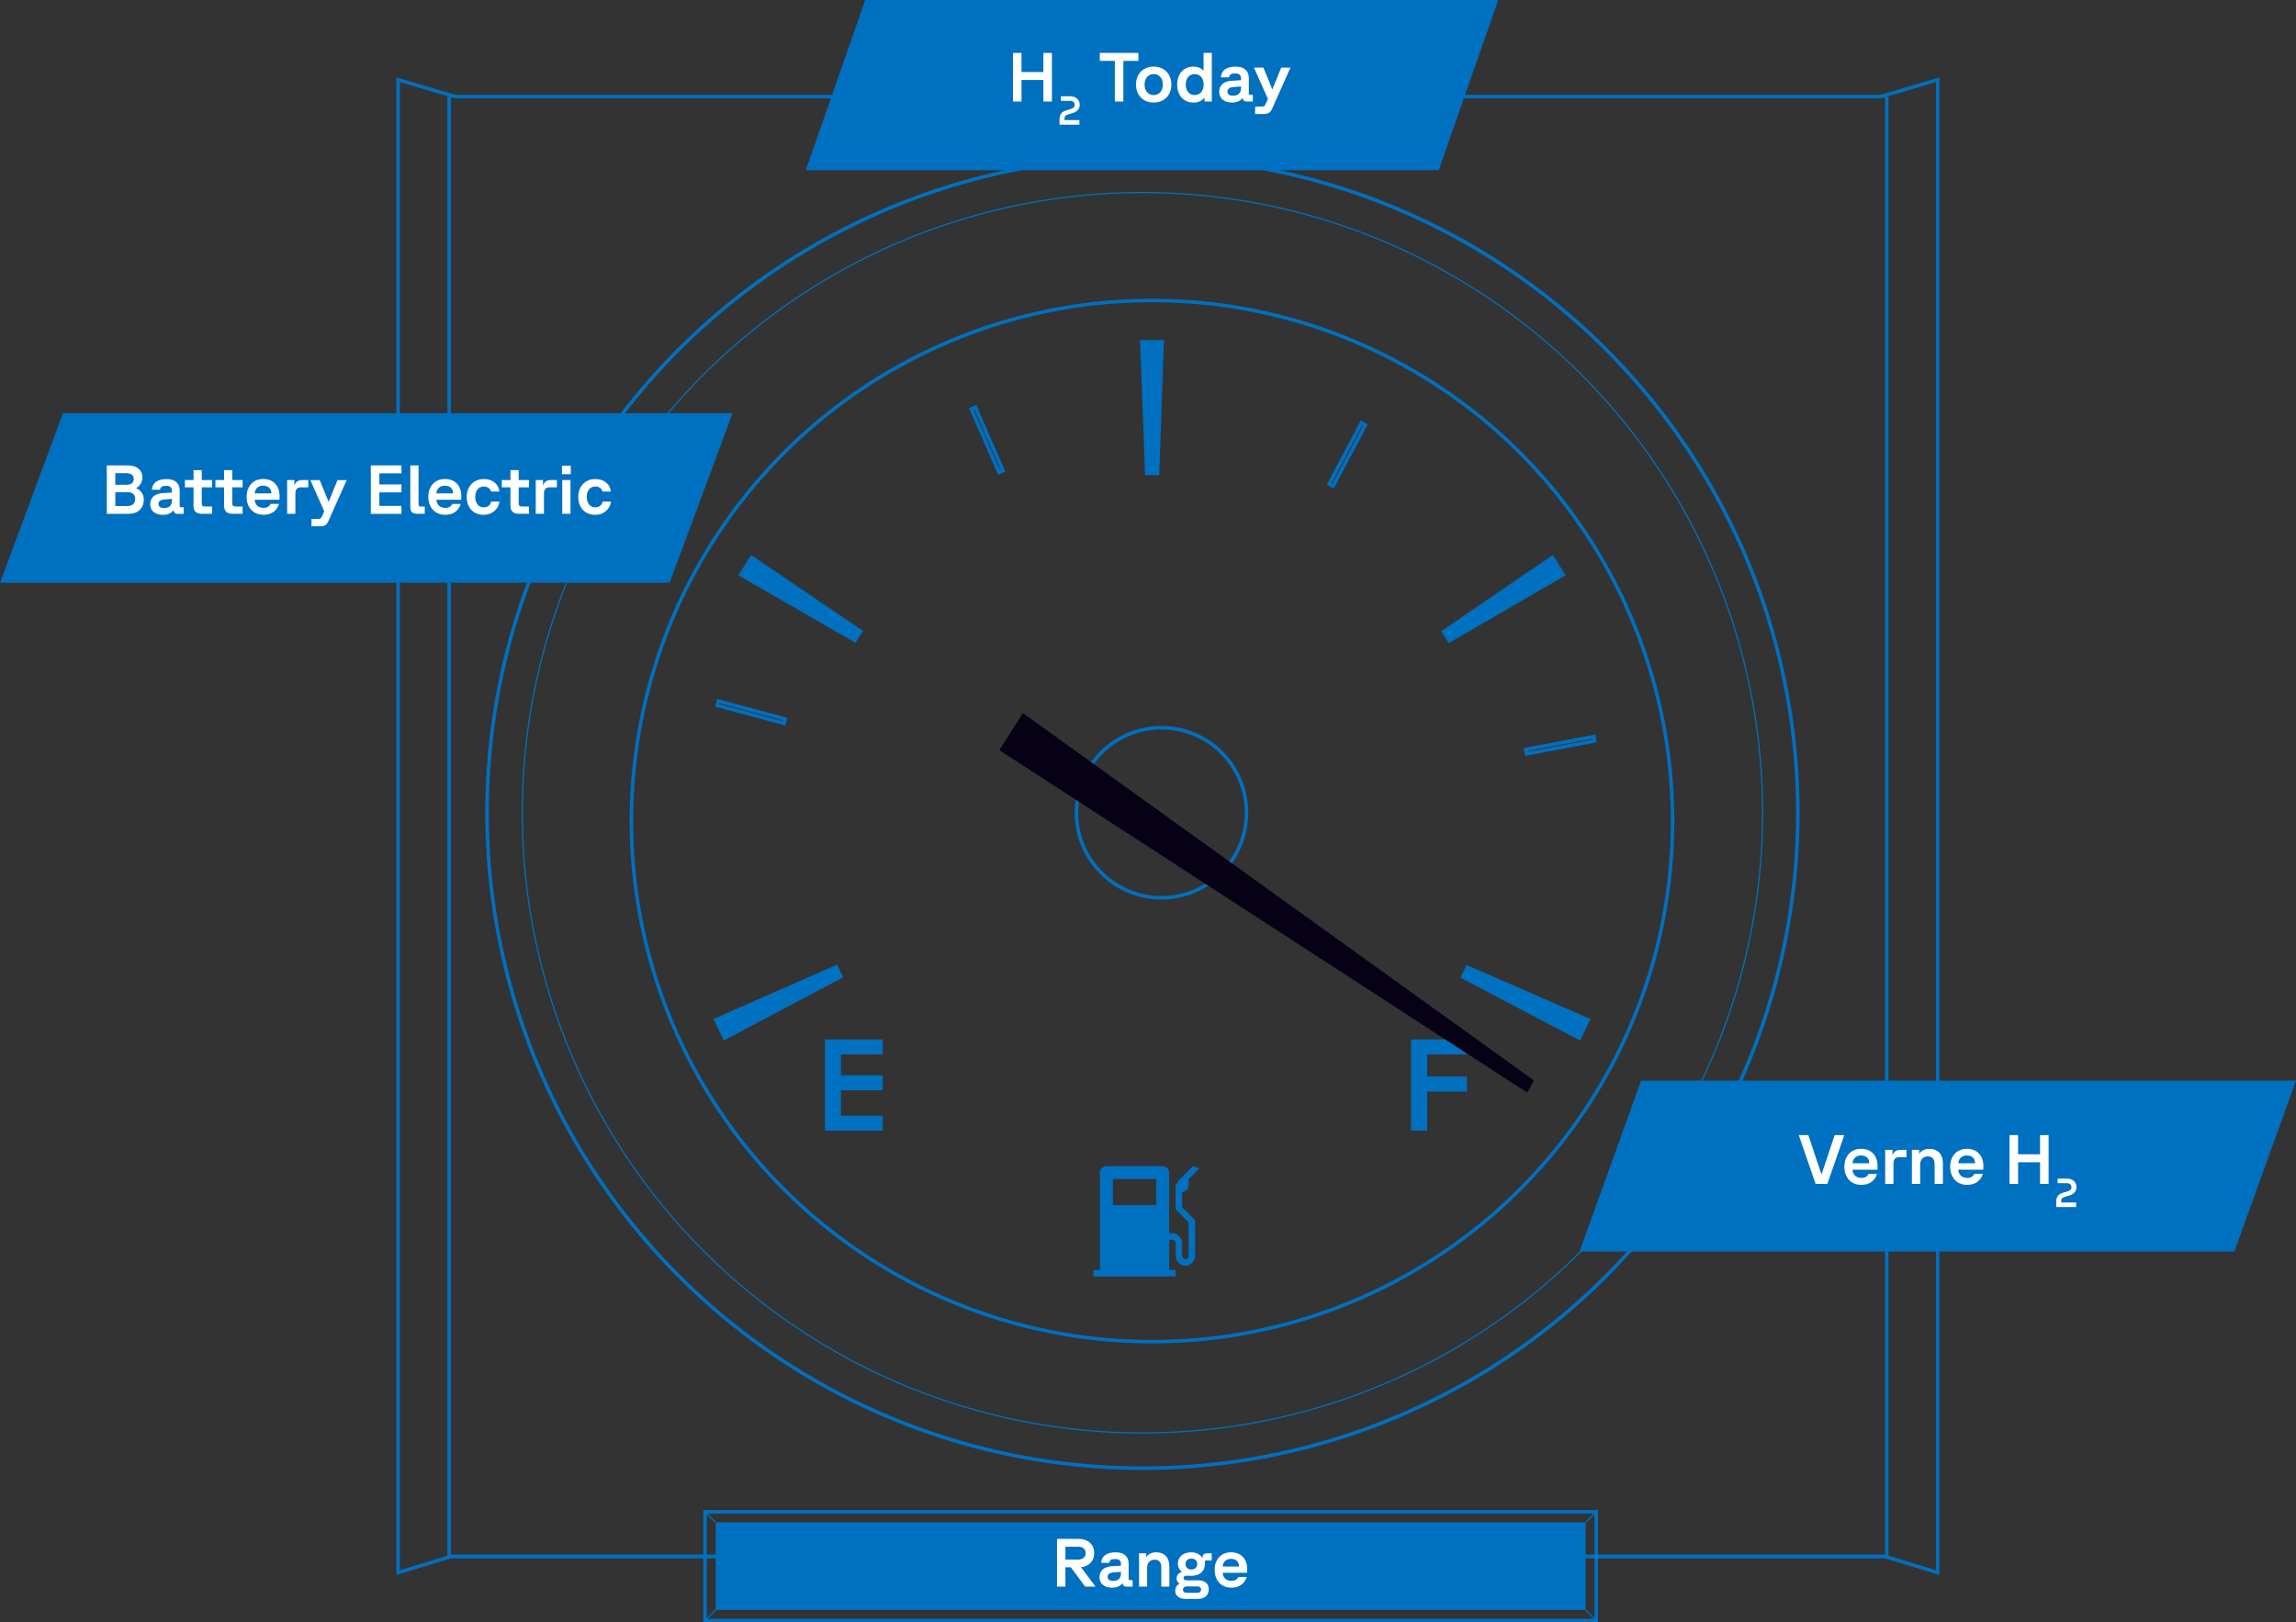 <?xml version="1.0" encoding="UTF-8"?><svg id="Layer_2" xmlns="http://www.w3.org/2000/svg" viewBox="0 0 651.6 460.38"><rect x="0" y="0" width="651.6" height="460.38" fill="#333333" stroke="none"/><defs><style>.cls-1{fill:#070116;}.cls-2{fill:#0070c0;}.cls-3{fill:#fff;}.cls-4,.cls-5{fill:none;stroke:#0070c0;stroke-miterlimit:10;}.cls-5{stroke-width:.35px;}</style></defs><g id="Status"><line class="cls-5" x1="203.09" y1="432.02" x2="200.09" y2="429.02"/><line class="cls-5" x1="203.09" y1="456.88" x2="200.09" y2="459.88"/><line class="cls-5" x1="450.01" y1="456.88" x2="453.01" y2="459.88"/><line class="cls-5" x1="450.01" y1="432.02" x2="453.01" y2="429.02"/><rect class="cls-4" x="200.09" y="429.02" width="252.92" height="30.86"/><rect class="cls-2" x="314.12" y="320.99" width="24.86" height="246.92" transform="translate(771 117.9) rotate(90)"/></g><g id="Lines"><line class="cls-4" x1="127.46" y1="441.69" x2="127.46" y2="27.4"/><polygon class="cls-4" points="549.93 446.26 534.89 441.69 331.46 441.69 128.03 441.69 112.98 446.26 112.98 22.64 129.17 27.4 331.46 27.4 533.74 27.4 549.93 22.64 549.93 446.26"/><circle class="cls-4" cx="324.22" cy="230.64" r="186"/><circle class="cls-5" cx="324.22" cy="230.64" r="176"/><circle class="cls-4" cx="326.93" cy="233" r="147.74"/><circle class="cls-4" cx="329.62" cy="230.64" r="24.13"/><polyline class="cls-4" points="128.03 441.69 535.46 441.69 535.46 27.4"/></g><g id="Dials__L"><path class="cls-2" d="m335.49,338.28c1.02,0,1.84-.82,1.84-1.84h0v-1.84l3.07-3.07-1.84-.61s-4.03,4.03-3.88,3.88c.15-.15-1.03,1.27-1.03,1.65v6.76l3.68,3.68v9.52c0,.51-.41.92-.92.92s-.92-.41-.92-.92v-3.68c0-1.53-1.24-2.76-2.76-2.76h-.92v-17.2c0-1.02-.82-1.84-1.84-1.84h-15.97c-1.02,0-1.84.82-1.84,1.84v27.64h-1.84v1.84h23.34v-1.84h-1.84v-8.6h.92c.51,0,.92.41.92.92v3.68c0,1.53,1.23,2.76,2.76,2.76s2.76-1.24,2.76-2.76v-10.13l-3.69-3.69v-4.3Zm-7.37,3.68h-12.28v-7.37h12.28v7.37h0Z"/><path class="cls-2" d="m234.11,294.97h16.39v4.25h-11.84v5.92h11.84v4.26h-11.84v7.22h11.84v4.25h-16.39v-25.9Z"/><path class="cls-2" d="m400.47,294.97h15.87v4.25h-11.32v6.29h11.32v4.26h-11.32v11.1h-4.55v-25.9Z"/></g><g id="Dials_M"><g id="_Radial_Repeat_"><polygon class="cls-2" points="237.59 273.73 239.33 277.33 205.42 295.28 202.47 289.16 237.59 273.73"/></g><g id="_Radial_Repeat_-2"><polygon class="cls-2" points="244.91 179.03 242.78 182.42 209.54 163.25 213.16 157.5 244.91 179.03"/></g><g id="_Radial_Repeat_-3"><polygon class="cls-2" points="328.99 134.84 324.99 134.84 323.53 96.5 330.32 96.5 328.99 134.84"/></g><g id="_Radial_Repeat_-4"><polygon class="cls-2" points="411.14 182.52 409.01 179.13 440.69 157.5 444.31 163.25 411.14 182.52"/></g><g id="_Radial_Repeat_-5"><polygon class="cls-2" points="414.47 277.44 416.21 273.84 451.38 289.16 448.43 295.28 414.47 277.44"/></g><g id="_Radial_Repeat_-6"><polygon class="cls-4" points="222.86 204.06 222.53 205.27 203.56 200.17 203.89 198.96 222.86 204.06"/></g><g id="_Radial_Repeat_-7"><polygon class="cls-4" points="284.66 133.59 283.52 134.09 275.67 116.07 276.82 115.58 284.66 133.59"/></g><g id="_Radial_Repeat_-8"><polygon class="cls-4" points="378.29 137.98 377.19 137.39 386.38 120.02 387.49 120.61 378.29 137.98"/></g><g id="_Radial_Repeat_-9"><polygon class="cls-4" points="433.24 213.91 433.01 212.68 452.32 209.05 452.55 210.27 433.24 213.91"/></g></g><g id="Active_Dial"><polygon class="cls-1" points="283.6 212.87 290.31 202.37 435.37 306.64 433.42 310.06 283.6 212.87"/></g><g id="Call-Outs"><polygon class="cls-2" points="190.04 165.39 0 165.39 17.87 117.26 207.91 117.26 190.04 165.39"/><polygon class="cls-2" points="408.31 48.31 228.66 48.31 245.55 0 425.2 0 408.31 48.31"/><path class="cls-3" d="m296.11,22.7h-6.21v6.11h-2.42v-13.79h2.42v5.42h6.21v-5.42h2.42v13.79h-2.42v-6.11Z"/><path class="cls-3" d="m302.67,31.29l1.14-.32c.82-.23,1.18-.59,1.18-1.21,0-.69-.49-1.15-1.27-1.15h-2.64v-1.29h2.64c1.58,0,2.7.93,2.7,2.43,0,1.18-.83,1.99-1.93,2.31l-1.43.43c-.68.21-.95.53-.95,1.11v.48h4.22v1.29h-5.64v-1.54c0-1.5.75-2.18,1.99-2.54Z"/><path class="cls-3" d="m316.39,17.28h-4.26v-2.27h10.94v2.27h-4.26v11.53h-2.42v-11.53Z"/><path class="cls-3" d="m322.4,24c0-3.05,2.05-5.1,5.01-5.1s5.03,2.05,5.03,5.1-2.05,5.1-5.03,5.1-5.01-2.05-5.01-5.1Zm5.01,2.98c1.56,0,2.6-1.2,2.6-2.98s-1.05-2.98-2.6-2.98-2.58,1.2-2.58,2.98,1.03,2.98,2.58,2.98Z"/><path class="cls-3" d="m334.08,24c0-3.05,1.85-5.1,4.61-5.1,1.22,0,2.29.45,2.88,1.24v-5.12h2.34v13.79h-2.07v-1.14c-.61.91-1.79,1.44-3.15,1.44-2.76,0-4.61-2.05-4.61-5.1Zm4.98,2.98c1.52,0,2.54-1.2,2.54-2.98s-1.02-2.98-2.54-2.98-2.56,1.2-2.56,2.98,1.02,2.98,2.56,2.98Z"/><path class="cls-3" d="m346,26.07c0-1.77,1.16-3,3.51-3.15l2.68-.16v-.47c0-1.03-.51-1.46-1.64-1.46s-1.62.3-1.75,1.11h-2.33c.2-1.97,1.56-3.04,4.24-3.04,2.33,0,3.71,1.18,3.71,3.25v4.47c0,.2.1.29.29.29h.85v1.89h-1.77c-.67,0-1.08-.37-1.08-1.02v-.08c-.55.87-1.64,1.4-3.05,1.4-2.23,0-3.65-1.16-3.65-3.03Zm3.96,1.1c1.3,0,2.23-.71,2.23-2.11v-.53l-2.33.2c-1.02.08-1.52.61-1.52,1.26,0,.71.57,1.18,1.62,1.18Z"/><path class="cls-3" d="m356.21,30.26h1.87c.57,0,.87-.2,1.06-.65l.69-1.54-3.96-8.89h2.68l2.54,6.21,2.52-6.21h2.62l-5.2,11.67c-.43.99-1.01,1.5-2.39,1.5h-2.44v-2.09Z"/><polygon class="cls-2" points="634.12 355.14 448.27 355.14 465.74 306.67 651.6 306.67 634.12 355.14"/><path class="cls-3" d="m510.48,322.12h2.71l3.75,11.17,3.74-11.17h2.73l-4.8,13.84h-3.34l-4.78-13.84Z"/><path class="cls-3" d="m523.43,331.07c0-3.08,1.94-5.06,4.72-5.06,2.93,0,4.7,1.9,4.7,4.92,0,.3,0,.61-.04,1.01h-7.08c.12,1.46,1.05,2.33,2.55,2.33,1.01,0,1.68-.43,2-1.13h2.41c-.59,1.88-2.08,3.1-4.43,3.1-2.93,0-4.84-2.05-4.84-5.18Zm7.06-.95v-.06c0-1.27-.83-2.16-2.33-2.16-1.42,0-2.33.89-2.41,2.21h4.74Z"/><path class="cls-3" d="m535.01,326.31h2.08v1.68c.24-1.07.99-1.68,2.19-1.68h1.78v2.08h-2.04c-1.15,0-1.66.59-1.66,1.8v5.77h-2.35v-9.65Z"/><path class="cls-3" d="m542.58,326.31h2.08v1.13c.57-.95,1.66-1.42,2.89-1.42,2.37,0,3.84,1.5,3.84,4.11v5.83h-2.35v-5.59c0-1.5-.71-2.21-1.96-2.21s-2.14.91-2.14,2.29v5.52h-2.35v-9.65Z"/><path class="cls-3" d="m553.46,331.07c0-3.08,1.94-5.06,4.72-5.06,2.93,0,4.7,1.9,4.7,4.92,0,.3,0,.61-.04,1.01h-7.08c.12,1.46,1.05,2.33,2.55,2.33,1.01,0,1.68-.43,2-1.13h2.41c-.59,1.88-2.08,3.1-4.43,3.1-2.93,0-4.84-2.05-4.84-5.18Zm7.06-.95v-.06c0-1.27-.83-2.16-2.33-2.16-1.42,0-2.33.89-2.41,2.21h4.74Z"/><path class="cls-3" d="m578.96,329.83h-6.23v6.13h-2.43v-13.84h2.43v5.44h6.23v-5.44h2.43v13.84h-2.43v-6.13Z"/><path class="cls-3" d="m585.54,338.44l1.14-.32c.82-.23,1.19-.59,1.19-1.21,0-.69-.5-1.15-1.28-1.15h-2.65v-1.29h2.65c1.59,0,2.71.93,2.71,2.43,0,1.19-.83,1.99-1.94,2.32l-1.43.43c-.68.21-.96.53-.96,1.12v.48h4.23v1.29h-5.66v-1.54c0-1.51.75-2.19,1.99-2.55Z"/><path class="cls-3" d="m30.31,132.07h6.01c2.51,0,4.1,1.34,4.1,3.43,0,1.34-.75,2.45-1.81,3.02,1.29.51,2.2,1.67,2.2,3.28,0,2.36-1.61,4.01-4.26,4.01h-6.24v-13.74Zm5.67,5.5c1.26,0,1.98-.61,1.98-1.65s-.77-1.63-1.98-1.63h-3.26v3.28h3.26Zm.24,6.03c1.35,0,2.14-.75,2.14-2s-.77-1.94-2.14-1.94h-3.49v3.95h3.49Z"/><path class="cls-3" d="m42.63,143.09c0-1.77,1.16-2.99,3.49-3.14l2.67-.16v-.47c0-1.02-.51-1.45-1.63-1.45s-1.61.3-1.75,1.1h-2.32c.2-1.96,1.55-3.02,4.22-3.02,2.32,0,3.69,1.18,3.69,3.24v4.46c0,.2.1.29.29.29h.85v1.88h-1.77c-.67,0-1.08-.37-1.08-1.02v-.08c-.55.86-1.63,1.39-3.04,1.39-2.22,0-3.63-1.16-3.63-3.02Zm3.95,1.1c1.3,0,2.22-.71,2.22-2.1v-.53l-2.32.2c-1.02.08-1.51.61-1.51,1.26,0,.71.57,1.18,1.61,1.18Z"/><path class="cls-3" d="m54.92,143.38v-5.09h-2.45v-2.06h2.45v-2.81h2.34v2.81h2.93v2.06h-2.93v4.55c0,.63.24.9.9.9h2.02v2.06h-2.81c-1.69,0-2.45-.69-2.45-2.43Z"/><path class="cls-3" d="m63.59,143.38v-5.09h-2.46v-2.06h2.46v-2.81h2.34s0,2.81,0,2.81h2.92v2.06h-2.92v4.55c0,.63.23.9.9.9h2.02v2.06h-2.81c-1.69,0-2.45-.69-2.45-2.43Z"/><path class="cls-3" d="m69.99,140.96c0-3.06,1.93-5.03,4.69-5.03,2.9,0,4.67,1.88,4.67,4.89,0,.3,0,.61-.04,1h-7.03c.12,1.45,1.04,2.31,2.53,2.31,1,0,1.67-.43,1.98-1.12h2.4c-.59,1.87-2.06,3.08-4.4,3.08-2.9,0-4.81-2.04-4.81-5.14Zm7.01-.94v-.06c0-1.26-.83-2.14-2.32-2.14-1.41,0-2.32.88-2.4,2.2h4.71Z"/><path class="cls-3" d="m81.49,136.23h2.06v1.67c.24-1.06.98-1.67,2.18-1.67h1.77v2.06h-2.02c-1.14,0-1.65.59-1.65,1.79v5.73h-2.34v-9.58Z"/><path class="cls-3" d="m88.4,147.27h1.87c.57,0,.86-.2,1.06-.65l.69-1.53-3.95-8.85h2.67l2.53,6.18,2.51-6.18h2.61l-5.18,11.62c-.43.98-1,1.49-2.38,1.49h-2.43v-2.08Z"/><path class="cls-3" d="m105.24,132.07h8.7v2.26h-6.28v3.14h6.28v2.26h-6.28v3.83h6.28v2.26h-8.7v-13.74Z"/><path class="cls-3" d="m116.44,143.91v-11.84h2.34v11.03c0,.45.18.65.65.65h1.12v2.06h-2.04c-1.43,0-2.06-.53-2.06-1.9Z"/><path class="cls-3" d="m121.56,140.96c0-3.06,1.93-5.03,4.69-5.03,2.9,0,4.67,1.88,4.67,4.89,0,.3,0,.61-.04,1h-7.03c.12,1.45,1.04,2.31,2.53,2.31,1,0,1.67-.43,1.98-1.12h2.4c-.59,1.87-2.06,3.08-4.4,3.08-2.9,0-4.81-2.04-4.81-5.14Zm7.01-.94v-.06c0-1.26-.83-2.14-2.32-2.14-1.41,0-2.32.88-2.4,2.2h4.71Z"/><path class="cls-3" d="m132.45,141.06c0-3,1.94-5.12,4.87-5.12,2.47,0,4.2,1.45,4.4,3.55h-2.38c-.18-.77-.86-1.43-2.04-1.43-1.49,0-2.43,1.16-2.43,2.96s.96,2.96,2.41,2.96c1.12,0,1.9-.67,2.1-1.63h2.37c-.26,1.96-1.87,3.75-4.55,3.75-2.92,0-4.75-2.16-4.75-5.04Z"/><path class="cls-3" d="m144.86,143.38v-5.09h-2.45v-2.06h2.45v-2.81h2.34v2.81h2.93v2.06h-2.93v4.55c0,.63.24.9.9.9h2.02v2.06h-2.81c-1.69,0-2.45-.69-2.45-2.43Z"/><path class="cls-3" d="m152.04,136.23h2.06v1.67c.23-1.06.98-1.67,2.18-1.67h1.77v2.06h-2.02c-1.14,0-1.65.59-1.65,1.79v5.73h-2.34v-9.58Z"/><path class="cls-3" d="m159.48,132.17h2.51v2.4h-2.51v-2.4Zm.08,4.06h2.34v9.58h-2.34v-9.58Z"/><path class="cls-3" d="m164.09,141.06c0-3,1.94-5.12,4.87-5.12,2.47,0,4.2,1.45,4.4,3.55h-2.37c-.18-.77-.86-1.43-2.04-1.43-1.49,0-2.43,1.16-2.43,2.96s.96,2.96,2.41,2.96c1.12,0,1.9-.67,2.1-1.63h2.38c-.26,1.96-1.87,3.75-4.55,3.75-2.92,0-4.75-2.16-4.75-5.04Z"/><path class="cls-3" d="m299.97,436.69h5.95c2.85,0,4.61,1.53,4.61,4.05,0,2.25-1.41,3.72-3.74,4.01l4.12,5.5h-2.94l-4.08-5.5h-1.53v5.5h-2.38v-13.55Zm5.95,5.89c1.39,0,2.19-.7,2.19-1.84s-.79-1.82-2.19-1.82h-3.56v3.66h3.56Z"/><path class="cls-3" d="m312.04,447.56c0-1.74,1.14-2.94,3.45-3.1l2.63-.15v-.46c0-1.01-.5-1.43-1.61-1.43s-1.59.29-1.72,1.08h-2.29c.19-1.94,1.53-2.98,4.16-2.98,2.29,0,3.64,1.16,3.64,3.2v4.4c0,.19.1.29.29.29h.83v1.86h-1.74c-.66,0-1.07-.37-1.07-1.01v-.08c-.54.85-1.61,1.37-3,1.37-2.19,0-3.58-1.14-3.58-2.98Zm3.89,1.08c1.28,0,2.19-.7,2.19-2.07v-.52l-2.29.19c-1.01.08-1.49.6-1.49,1.24,0,.7.56,1.16,1.59,1.16Z"/><path class="cls-3" d="m323.25,440.8h2.03v1.1c.56-.93,1.63-1.39,2.83-1.39,2.32,0,3.76,1.47,3.76,4.03v5.71h-2.3v-5.48c0-1.47-.7-2.17-1.92-2.17s-2.09.89-2.09,2.25v5.4h-2.3v-9.45Z"/><path class="cls-3" d="m333.53,451.35c0-.79.41-1.51,1.2-1.92-.52-.37-.83-.93-.83-1.53,0-.77.45-1.51,1.55-1.82-.81-.6-1.18-1.47-1.18-2.34,0-1.82,1.39-3.23,3.83-3.23,1.51,0,2.77.76,3.19,1.76v-.29c0-.95.58-1.18,1.2-1.18h1.39v2.03h-1.57c-.23,0-.37.1-.37.37v.74c0,1.97-1.57,3.23-3.72,3.23h-1.55c-.48,0-.79.21-.79.64s.35.64.79.64h3.31c1.94,0,3.06.93,3.06,2.5s-.91,2.79-3.14,2.79h-3.35c-2.13,0-3.04-1.06-3.04-2.38Zm3.35.66h2.89c.6,0,1.1-.31,1.1-.97,0-.54-.43-.85-1.05-.85h-2.9c-.83,0-1.2.41-1.2.93s.35.89,1.16.89Zm1.22-6.62c1.04,0,1.67-.62,1.67-1.55s-.64-1.55-1.65-1.55-1.67.62-1.67,1.55.62,1.55,1.65,1.55Z"/><path class="cls-3" d="m344.72,445.47c0-3.02,1.9-4.96,4.63-4.96,2.87,0,4.61,1.86,4.61,4.82,0,.29,0,.6-.04.99h-6.93c.12,1.43,1.03,2.29,2.5,2.29.99,0,1.65-.43,1.96-1.1h2.36c-.58,1.84-2.03,3.04-4.34,3.04-2.87,0-4.74-2.01-4.74-5.07Zm6.91-.93v-.06c0-1.24-.81-2.11-2.28-2.11-1.39,0-2.29.87-2.36,2.17h4.65Z"/></g></svg>